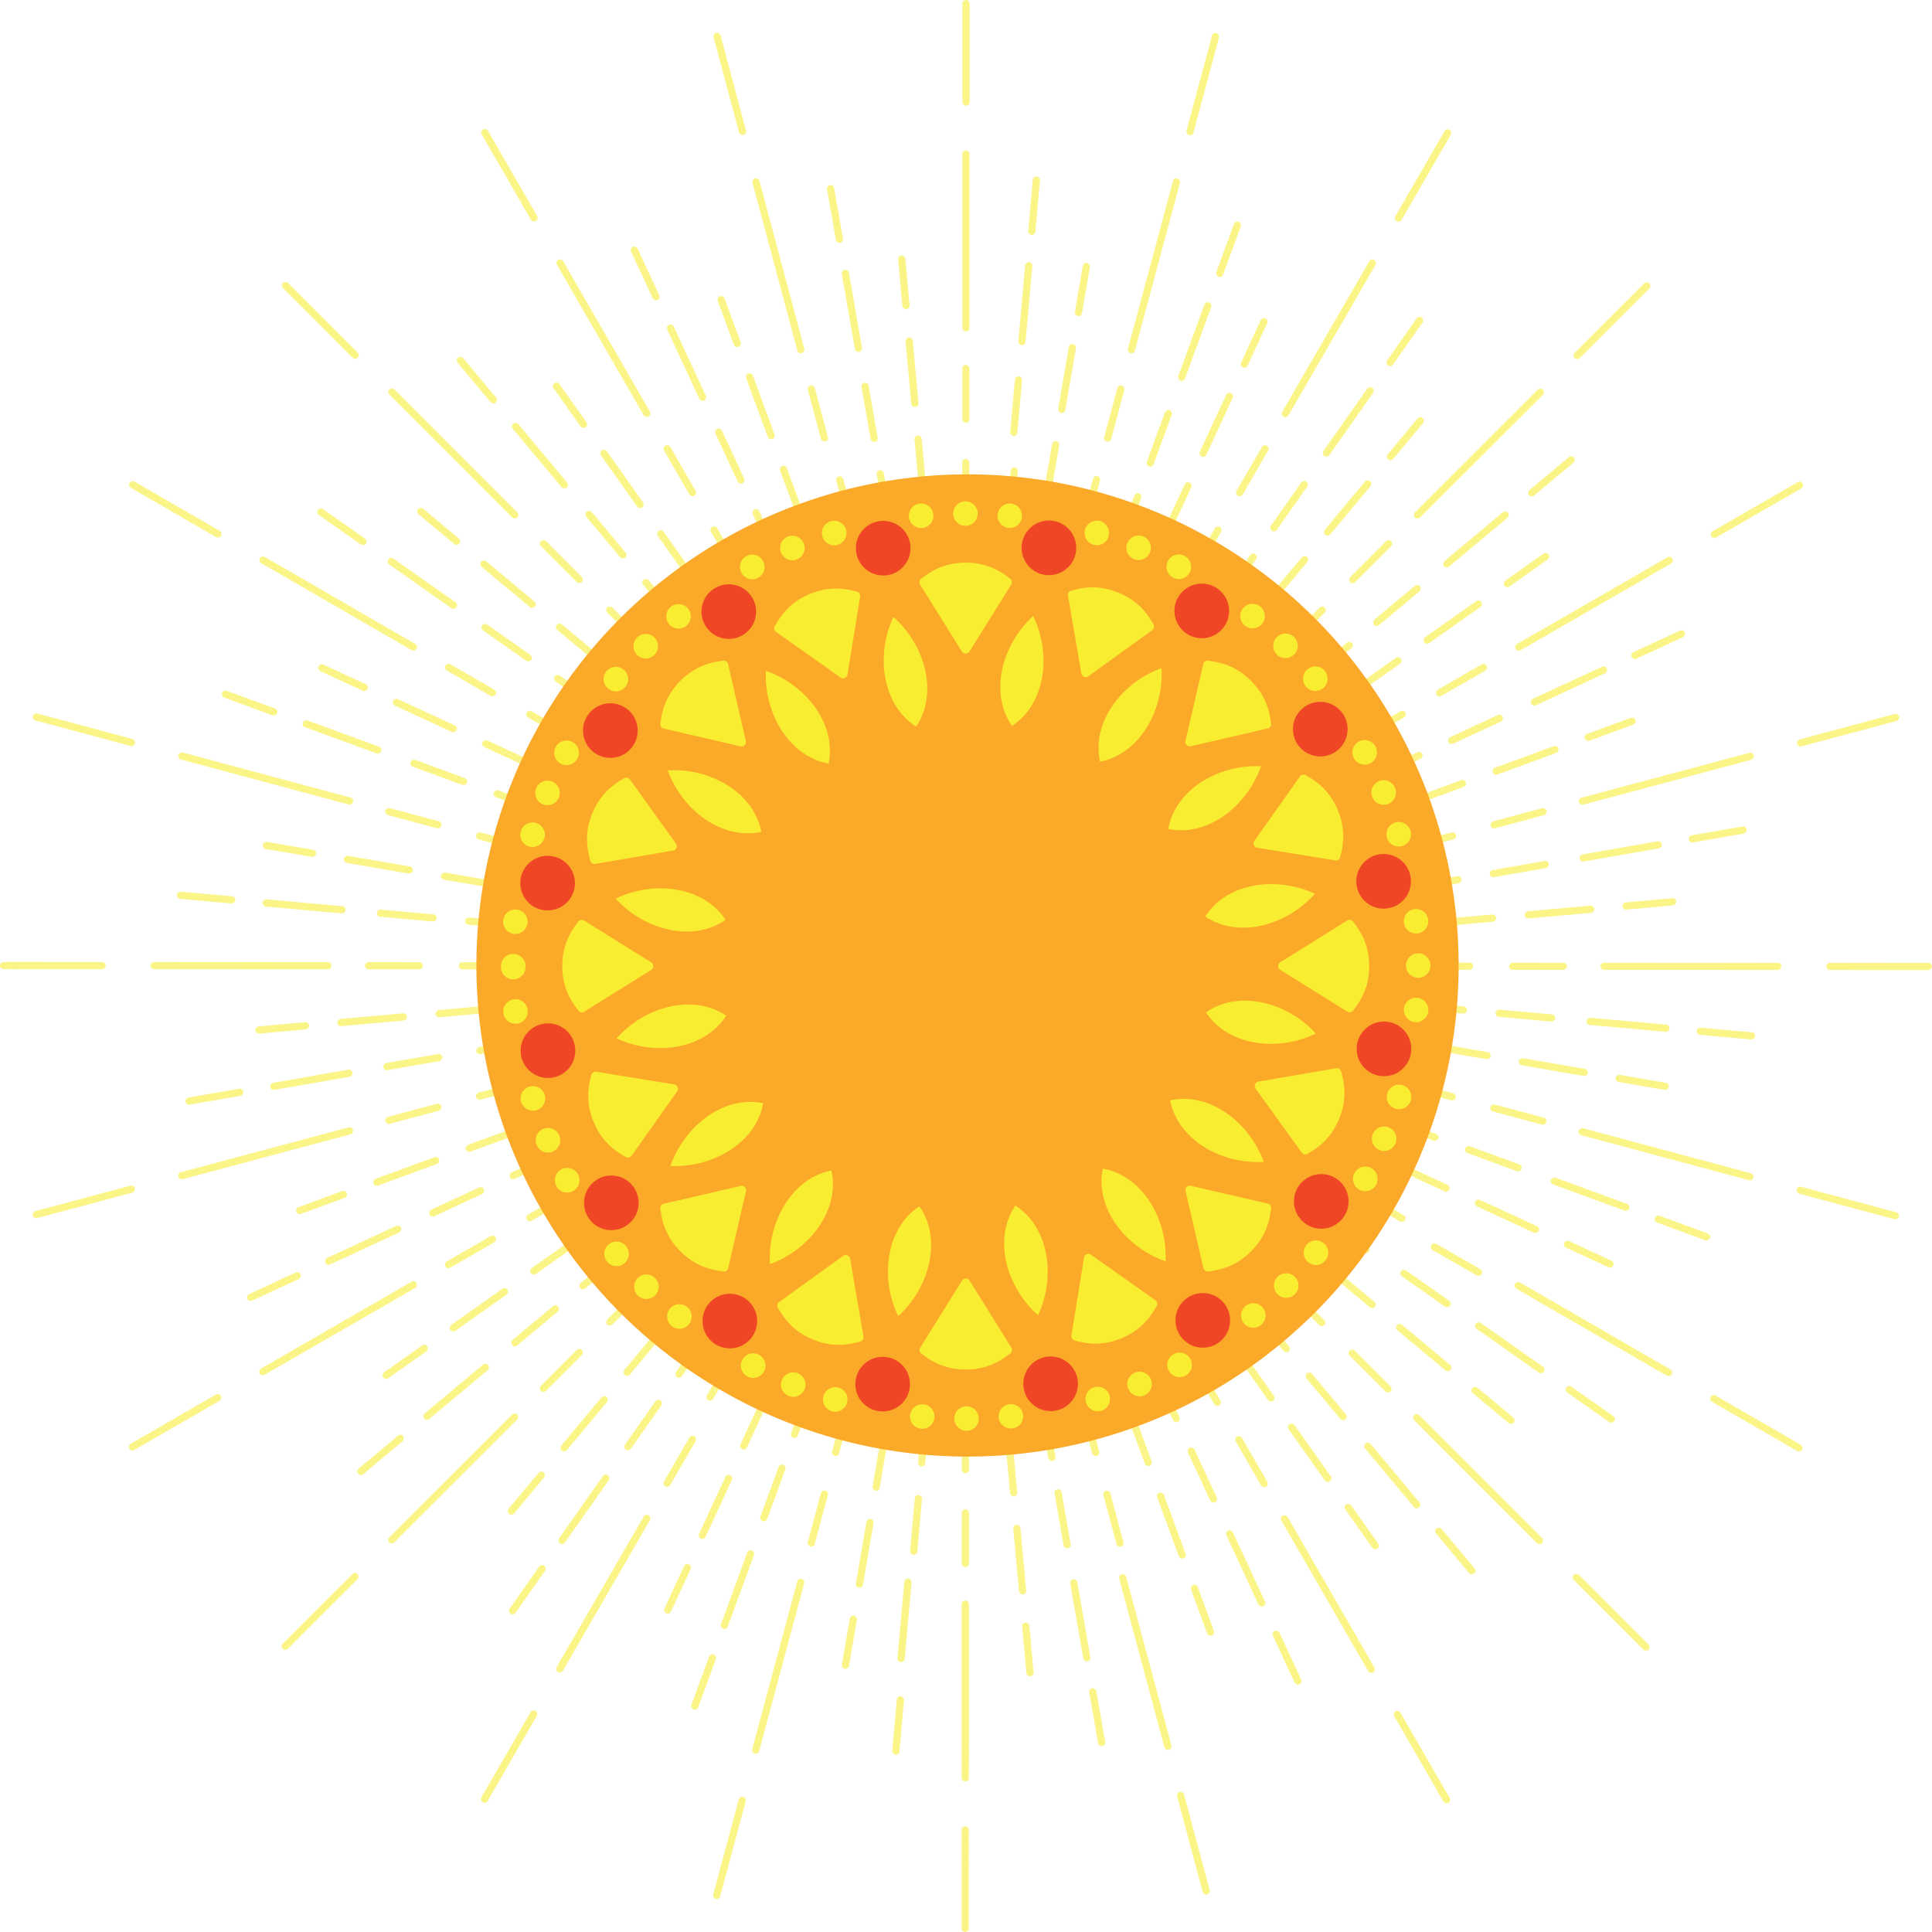 <svg xmlns="http://www.w3.org/2000/svg" viewBox="0 0 1159.9 1159.9"><defs><style>.cls-1{opacity:0.59;}.cls-2{fill:#f9ed32;}.cls-3{fill:#fba928;}.cls-4{fill:#ef4725;}</style></defs><g id="Layer_2" data-name="Layer 2"><g id="Art"><g class="cls-1"><rect class="cls-2" x="643.19" y="284.05" width="4.31" height="104.68" rx="2.16" transform="translate(109.27 -155.8) rotate(15.03)"/><rect class="cls-2" x="690.65" y="105.25" width="4.31" height="108.63" rx="2.16" transform="translate(65.05 -174.15) rotate(15.03)"/><rect class="cls-2" x="666.85" y="230.84" width="4.31" height="34.76" rx="2.16" transform="translate(87.22 -164.95) rotate(15.03)"/><rect class="cls-2" x="719.94" y="18.74" width="4.31" height="63.44" rx="2.16" transform="translate(37.77 -185.48) rotate(15.03)"/><rect class="cls-2" x="512.43" y="771.17" width="4.31" height="104.68" rx="2.16" transform="translate(798.1 1752.26) rotate(-164.97)"/><rect class="cls-2" x="464.97" y="946.01" width="4.31" height="108.63" rx="2.16" transform="translate(658.95 2087.56) rotate(-164.97)"/><rect class="cls-2" x="488.77" y="894.3" width="4.31" height="34.76" rx="2.16" transform="translate(728.71 1919.45) rotate(-164.97)"/><rect class="cls-2" x="435.68" y="1077.71" width="4.31" height="63.44" rx="2.16" transform="translate(573.1 2294.44) rotate(-164.97)"/><rect class="cls-2" x="821.3" y="593.23" width="4.31" height="104.68" rx="2.16" transform="translate(1660.44 17.63) rotate(105.03)"/><rect class="cls-2" x="998.13" y="638.72" width="4.31" height="108.63" rx="2.16" transform="translate(1928.95 -93.38) rotate(105.03)"/><rect class="cls-2" x="909.47" y="651.86" width="4.31" height="34.76" rx="2.16" transform="translate(1794.32 -37.73) rotate(105.03)"/><rect class="cls-2" x="1107.23" y="690.6" width="4.31" height="63.44" rx="2.16" transform="translate(2094.62 -161.88) rotate(105.03)"/><rect class="cls-2" x="334.18" y="462.48" width="4.31" height="104.68" rx="2.16" transform="translate(-248.07 706.2) rotate(-74.97)"/><rect class="cls-2" x="157.36" y="413.04" width="4.31" height="108.63" rx="2.16" transform="translate(-333.21 500.26) rotate(-74.97)"/><rect class="cls-2" x="246.01" y="473.77" width="4.31" height="34.76" rx="2.16" transform="translate(-290.53 603.51) rotate(-74.97)"/><rect class="cls-2" x="48.26" y="406.35" width="4.31" height="63.44" rx="2.16" transform="translate(-385.75 373.19) rotate(-74.97)"/><rect class="cls-2" x="704.03" y="309.29" width="4.31" height="104.68" rx="2.16" transform="translate(275.84 -304.91) rotate(30.04)"/><rect class="cls-2" x="795.67" y="148.81" width="4.31" height="108.63" rx="2.16" transform="translate(208.81 -372.06) rotate(30.04)"/><rect class="cls-2" x="749.73" y="265.22" width="4.31" height="34.76" rx="2.16" transform="translate(242.41 -338.4) rotate(30.04)"/><rect class="cls-2" x="852.22" y="73.61" width="4.31" height="63.44" rx="2.16" transform="translate(167.45 -413.5) rotate(30.04)"/><rect class="cls-2" x="451.59" y="745.92" width="4.31" height="104.68" rx="2.16" transform="matrix(-0.87, -0.5, 0.5, -0.87, 447, 1716.45)"/><rect class="cls-2" x="359.95" y="902.44" width="4.31" height="108.63" rx="2.16" transform="translate(196.69 1966.29) rotate(-149.96)"/><rect class="cls-2" x="405.89" y="859.92" width="4.31" height="34.76" rx="2.16" transform="translate(322.19 1841.03) rotate(-149.96)"/><rect class="cls-2" x="303.4" y="1022.83" width="4.31" height="63.44" rx="2.16" transform="translate(42.25 2120.45) rotate(-149.96)"/><rect class="cls-2" x="796" y="654.06" width="4.31" height="104.68" rx="2.16" transform="translate(1809.2 368.99) rotate(120.04)"/><rect class="cls-2" x="954.5" y="743.72" width="4.31" height="108.63" rx="2.16" transform="translate(2126.36 369.28) rotate(120.04)"/><rect class="cls-2" x="875.03" y="734.71" width="4.31" height="34.76" rx="2.16" transform="matrix(-0.5, 0.87, -0.87, -0.5, 1967.35, 369.14)"/><rect class="cls-2" x="1052.29" y="822.85" width="4.31" height="63.44" rx="2.16" transform="translate(2322.06 369.46) rotate(120.04)"/><rect class="cls-2" x="359.36" y="401.61" width="4.31" height="104.68" rx="2.16" transform="translate(-212.42 539.71) rotate(-59.96)"/><rect class="cls-2" x="200.87" y="307.99" width="4.31" height="108.63" rx="2.16" transform="translate(-212.25 356.72) rotate(-59.96)"/><rect class="cls-2" x="280.33" y="390.87" width="4.31" height="34.76" rx="2.16" transform="translate(-212.34 448.46) rotate(-59.96)"/><rect class="cls-2" x="103.07" y="274.04" width="4.31" height="63.44" rx="2.16" transform="translate(-212.15 243.81) rotate(-59.96)"/><rect class="cls-2" x="756.21" y="349.39" width="4.31" height="104.68" rx="2.16" transform="translate(506.58 -418.7) rotate(45.03)"/><rect class="cls-2" x="885.73" y="218.02" width="4.31" height="108.63" rx="2.16" transform="translate(453.02 -548.27) rotate(45.03)"/><rect class="cls-2" x="820.79" y="319.83" width="4.31" height="34.76" rx="2.16" transform="translate(479.87 -483.31) rotate(45.03)"/><rect class="cls-2" x="965.65" y="160.77" width="4.31" height="63.44" rx="2.16" transform="translate(419.97 -628.22) rotate(45.03)"/><rect class="cls-2" x="399.4" y="705.86" width="4.31" height="104.68" rx="2.16" transform="translate(148.98 1578.14) rotate(-134.97)"/><rect class="cls-2" x="269.88" y="833.28" width="4.31" height="108.63" rx="2.16" transform="translate(-163.62 1707.36) rotate(-134.97)"/><rect class="cls-2" x="334.82" y="805.34" width="4.31" height="34.76" rx="2.16" transform="translate(-6.89 1642.58) rotate(-134.97)"/><rect class="cls-2" x="189.96" y="935.71" width="4.31" height="63.44" rx="2.16" transform="translate(-356.5 1787.1) rotate(-134.97)"/><rect class="cls-2" x="755.85" y="706.21" width="4.31" height="104.68" rx="2.16" transform="translate(1830.38 759.44) rotate(135.03)"/><rect class="cls-2" x="885.25" y="833.75" width="4.31" height="108.63" rx="2.16" transform="translate(2142.86 889.14) rotate(135.03)"/><rect class="cls-2" x="820.38" y="805.75" width="4.31" height="34.76" rx="2.16" transform="translate(1986.19 824.11) rotate(135.03)"/><rect class="cls-2" x="965.09" y="936.26" width="4.31" height="63.44" rx="2.16" transform="translate(2335.67 969.16) rotate(135.03)"/><rect class="cls-2" x="399.39" y="349.4" width="4.31" height="104.68" rx="2.16" transform="translate(-166.46 401.33) rotate(-44.97)"/><rect class="cls-2" x="269.99" y="217.9" width="4.31" height="108.63" rx="2.16" transform="translate(-112.78 271.98) rotate(-44.97)"/><rect class="cls-2" x="334.86" y="319.78" width="4.31" height="34.76" rx="2.16" transform="translate(-139.69 336.83) rotate(-44.97)"/><rect class="cls-2" x="190.15" y="160.58" width="4.31" height="63.44" rx="2.16" transform="translate(-79.65 192.18) rotate(-44.97)"/><rect class="cls-2" x="796.26" y="401.62" width="4.31" height="104.68" rx="2.16" transform="translate(792.77 -464.48) rotate(60.03)"/><rect class="cls-2" x="954.86" y="308.17" width="4.31" height="108.63" rx="2.16" transform="translate(792.9 -647.63) rotate(60.03)"/><rect class="cls-2" x="875.34" y="390.97" width="4.31" height="34.76" rx="2.16" transform="translate(792.83 -555.81) rotate(60.03)"/><rect class="cls-2" x="1052.72" y="274.33" width="4.31" height="63.44" rx="2.16" transform="translate(792.97 -760.64) rotate(60.03)"/><rect class="cls-2" x="359.36" y="653.6" width="4.31" height="104.68" rx="2.16" transform="translate(-69.39 1371.79) rotate(-119.97)"/><rect class="cls-2" x="200.76" y="743.09" width="4.31" height="108.63" rx="2.16" transform="translate(-386.46 1371.57) rotate(-119.97)"/><rect class="cls-2" x="280.28" y="734.16" width="4.31" height="34.76" rx="2.16" transform="translate(-227.49 1371.68) rotate(-119.97)"/><rect class="cls-2" x="102.9" y="822.12" width="4.31" height="63.44" rx="2.16" transform="translate(-582.09 1371.43) rotate(-119.97)"/><rect class="cls-2" x="703.58" y="746.19" width="4.31" height="104.68" rx="2.16" transform="translate(1716.02 1137.67) rotate(150.03)"/><rect class="cls-2" x="795.04" y="902.81" width="4.31" height="108.63" rx="2.16" transform="translate(1965.96 1387.95) rotate(150.03)"/><rect class="cls-2" x="749.18" y="860.23" width="4.31" height="34.76" rx="2.16" transform="translate(1840.65 1262.47) rotate(150.03)"/><rect class="cls-2" x="851.48" y="1023.26" width="4.31" height="63.44" rx="2.16" transform="translate(2120.18 1542.38) rotate(150.03)"/><rect class="cls-2" x="451.6" y="309.28" width="4.31" height="104.68" rx="2.16" transform="translate(-119.98 275.06) rotate(-29.97)"/><rect class="cls-2" x="360.13" y="148.71" width="4.31" height="108.63" rx="2.16" transform="translate(-52.98 208.15) rotate(-29.97)"/><rect class="cls-2" x="405.99" y="265.16" width="4.31" height="34.76" rx="2.16" transform="translate(-86.57 241.7) rotate(-29.97)"/><rect class="cls-2" x="303.69" y="73.45" width="4.31" height="63.44" rx="2.16" transform="translate(-11.64 166.87) rotate(-29.97)"/><rect class="cls-2" x="821.44" y="462.49" width="4.31" height="104.68" rx="2.16" transform="translate(1108.31 -413.77) rotate(75.04)"/><rect class="cls-2" x="998.31" y="413.24" width="4.31" height="108.63" rx="2.16" transform="translate(1193.84 -619.72) rotate(75.04)"/><rect class="cls-2" x="909.64" y="473.88" width="4.31" height="34.76" rx="2.16" transform="translate(1150.96 -516.46) rotate(75.04)"/><rect class="cls-2" x="1107.45" y="406.66" width="4.31" height="63.44" rx="2.16" transform="translate(1246.62 -746.79) rotate(75.04)"/><rect class="cls-2" x="334.18" y="592.72" width="4.31" height="104.68" rx="2.16" transform="translate(-200 1136.55) rotate(-104.96)"/><rect class="cls-2" x="157.31" y="638.02" width="4.31" height="108.63" rx="2.16" transform="translate(-468.22 1025.16) rotate(-104.96)"/><rect class="cls-2" x="245.99" y="651.25" width="4.31" height="34.76" rx="2.16" transform="translate(-333.74 1081.01) rotate(-104.96)"/><rect class="cls-2" x="48.17" y="689.78" width="4.31" height="63.44" rx="2.16" transform="translate(-633.71 956.42) rotate(-104.96)"/><rect class="cls-2" x="642.67" y="771.3" width="4.31" height="104.68" rx="2.16" transform="translate(1480.47 1452.85) rotate(165.04)"/><rect class="cls-2" x="689.95" y="946.2" width="4.31" height="108.63" rx="2.16" transform="matrix(-0.97, 0.26, -0.26, -0.97, 1619.08, 1788.39)"/><rect class="cls-2" x="666.25" y="894.46" width="4.31" height="34.76" rx="2.16" transform="translate(1549.59 1620.16) rotate(165.04)"/><rect class="cls-2" x="719.12" y="1077.93" width="4.31" height="63.44" rx="2.16" transform="matrix(-0.97, 0.26, -0.26, -0.97, 1704.61, 1995.43)"/><rect class="cls-2" x="512.44" y="284.05" width="4.31" height="104.68" rx="2.16" transform="matrix(0.97, -0.26, 0.26, 0.97, -69.41, 144.28)"/><rect class="cls-2" x="465.17" y="105.19" width="4.31" height="108.63" rx="2.16" transform="translate(-25.34 126.08) rotate(-14.96)"/><rect class="cls-2" x="488.87" y="230.81" width="4.31" height="34.76" rx="2.16" transform="translate(-47.43 135.2) rotate(-14.96)"/><rect class="cls-2" x="436" y="18.65" width="4.31" height="63.44" rx="2.16" transform="translate(1.85 114.85) rotate(-14.96)"/><rect class="cls-2" x="829.97" y="527.74" width="4.31" height="104.68" rx="2.16" transform="translate(1412.62 -251.77) rotate(90.03)"/><rect class="cls-2" x="1013.06" y="525.85" width="4.31" height="108.63" rx="2.16" transform="translate(1595.88 -434.76) rotate(90.03)"/><rect class="cls-2" x="921.27" y="562.74" width="4.31" height="34.76" rx="2.16" transform="translate(1504 -343.01) rotate(90.03)"/><rect class="cls-2" x="1126.02" y="548.5" width="4.31" height="63.44" rx="2.16" transform="translate(1708.96 -547.67) rotate(90.03)"/><rect class="cls-2" x="325.61" y="527.49" width="4.31" height="104.68" rx="2.16" transform="translate(-252.22 907.31) rotate(-89.97)"/><rect class="cls-2" x="142.53" y="525.42" width="4.31" height="108.63" rx="2.16" transform="translate(-435.12 724.14) rotate(-89.97)"/><rect class="cls-2" x="234.32" y="562.4" width="4.31" height="34.76" rx="2.16" transform="translate(-343.42 815.97) rotate(-89.97)"/><rect class="cls-2" x="29.56" y="547.96" width="4.31" height="63.44" rx="2.16" transform="translate(-547.97 611.12) rotate(-89.97)"/><rect class="cls-2" x="577.41" y="779.79" width="4.31" height="104.68" rx="2.16" transform="translate(1158.72 1664.55) rotate(-179.97)"/><rect class="cls-2" x="577.32" y="960.9" width="4.31" height="108.63" rx="2.16" transform="translate(1158.45 2030.72) rotate(-179.97)"/><rect class="cls-2" x="577.36" y="906.04" width="4.31" height="34.76" rx="2.16" transform="translate(1158.59 1847.13) rotate(-179.97)"/><rect class="cls-2" x="577.26" y="1096.46" width="4.31" height="63.44" rx="2.16" transform="translate(1158.28 2256.65) rotate(-179.97)"/><rect class="cls-2" x="577.66" y="275.43" width="4.31" height="104.68" rx="2.16"/><rect class="cls-2" x="577.75" y="90.37" width="4.31" height="108.63" rx="2.16"/><rect class="cls-2" x="577.7" y="219.1" width="4.31" height="34.76" rx="2.16"/><rect class="cls-2" x="577.81" width="4.31" height="63.44" rx="2.16"/><rect class="cls-2" x="595.64" y="373.79" width="4.31" height="14.25" rx="2.16" transform="translate(36.36 -51.8) rotate(5.12)"/><rect class="cls-2" x="601.24" y="278.79" width="4.31" height="79.13" rx="2.16" transform="matrix(1, 0.09, -0.09, 1, 30.8, -52.55)"/><rect class="cls-2" x="607.91" y="225.87" width="4.31" height="35.99" rx="2.16" transform="translate(24.18 -53.44) rotate(5.12)"/><rect class="cls-2" x="613.43" y="157.24" width="4.31" height="50.05" rx="2.16" transform="translate(18.71 -54.18) rotate(5.12)"/><rect class="cls-2" x="618.69" y="105.86" width="4.31" height="35.19" rx="2.16" transform="translate(13.48 -54.88) rotate(5.12)"/><rect class="cls-2" x="560.04" y="771.36" width="4.31" height="14.25" rx="2.16" transform="matrix(-1, -0.09, 0.09, -1, 1052.72, 1604)"/><rect class="cls-2" x="554.44" y="801.47" width="4.31" height="79.13" rx="2.16" transform="translate(1035.96 1728.36) rotate(-174.88)"/><rect class="cls-2" x="547.77" y="897.54" width="4.31" height="35.99" rx="2.16" transform="translate(1016 1876.46) rotate(-174.88)"/><rect class="cls-2" x="542.25" y="952.11" width="4.31" height="50.05" rx="2.16" transform="matrix(-1, -0.09, 0.09, -1, 999.5, 1998.92)"/><rect class="cls-2" x="536.98" y="1018.35" width="4.31" height="35.19" rx="2.16" transform="translate(983.74 2115.85) rotate(-174.88)"/><rect class="cls-2" x="776.62" y="590.37" width="4.31" height="14.25" rx="2.16" transform="translate(1443.36 -124.89) rotate(95.12)"/><rect class="cls-2" x="839.18" y="563.53" width="4.31" height="79.13" rx="2.16" transform="translate(1517.07 -181.09) rotate(95.12)"/><rect class="cls-2" x="913.67" y="591.78" width="4.31" height="35.99" rx="2.16" transform="translate(1604.85 -248.02) rotate(95.12)"/><rect class="cls-2" x="975.27" y="590.26" width="4.31" height="50.05" rx="2.16" transform="translate(1677.44 -303.37) rotate(95.12)"/><rect class="cls-2" x="1034.09" y="602.96" width="4.31" height="35.19" rx="2.16" transform="translate(1746.74 -356.21) rotate(95.12)"/><rect class="cls-2" x="379.06" y="554.77" width="4.31" height="14.25" rx="2.16" transform="translate(-212.44 891.48) rotate(-84.88)"/><rect class="cls-2" x="316.5" y="516.73" width="4.31" height="79.13" rx="2.16" transform="translate(-263.84 824.07) rotate(-84.88)"/><rect class="cls-2" x="242.01" y="531.63" width="4.31" height="35.99" rx="2.16" transform="translate(-325.05 743.8) rotate(-84.88)"/><rect class="cls-2" x="180.41" y="519.09" width="4.31" height="50.05" rx="2.16" transform="translate(-375.66 677.42) rotate(-84.88)"/><rect class="cls-2" x="121.59" y="521.25" width="4.31" height="35.19" rx="2.16" transform="translate(-423.98 614.04) rotate(-84.88)"/><rect class="cls-2" x="730.99" y="444.6" width="4.31" height="14.25" rx="2.16" transform="translate(609.67 -400.51) rotate(50.12)"/><rect class="cls-2" x="779.18" y="371.88" width="4.31" height="79.13" rx="2.16" transform="translate(596.06 -451.94) rotate(50.12)"/><rect class="cls-2" x="836.57" y="345.5" width="4.31" height="35.99" rx="2.16" transform="translate(579.85 -513.19) rotate(50.12)"/><rect class="cls-2" x="884.03" y="298.81" width="4.31" height="50.05" rx="2.16" transform="translate(566.44 -563.84) rotate(50.12)"/><rect class="cls-2" x="929.34" y="268.38" width="4.31" height="35.19" rx="2.16" transform="translate(553.64 -612.19) rotate(50.12)"/><rect class="cls-2" x="424.69" y="700.55" width="4.31" height="14.25" rx="2.16" transform="translate(157.52 1488.99) rotate(-129.88)"/><rect class="cls-2" x="376.5" y="708.38" width="4.31" height="79.13" rx="2.16" transform="translate(47.52 1518.11) rotate(-129.88)"/><rect class="cls-2" x="319.11" y="777.91" width="4.31" height="35.99" rx="2.16" transform="translate(-83.47 1552.78) rotate(-129.88)"/><rect class="cls-2" x="271.65" y="810.54" width="4.31" height="50.05" rx="2.16" transform="translate(-191.8 1581.45) rotate(-129.88)"/><rect class="cls-2" x="226.34" y="855.83" width="4.31" height="35.19" rx="2.16" transform="translate(-295.22 1608.82) rotate(-129.88)"/><rect class="cls-2" x="705.81" y="725.72" width="4.31" height="14.25" rx="2.16" transform="translate(1721.15 841.23) rotate(140.12)"/><rect class="cls-2" x="746.09" y="741.47" width="4.31" height="79.13" rx="2.16" transform="translate(1823.23 900.58) rotate(140.12)"/><rect class="cls-2" x="794.04" y="820.44" width="4.31" height="35.99" rx="2.16" transform="translate(1944.79 971.26) rotate(140.12)"/><rect class="cls-2" x="833.7" y="860.86" width="4.31" height="50.05" rx="2.16" transform="translate(2045.31 1029.71) rotate(140.12)"/><rect class="cls-2" x="871.57" y="913.61" width="4.31" height="35.19" rx="2.16" transform="translate(2141.29 1085.51) rotate(140.12)"/><rect class="cls-2" x="449.87" y="419.42" width="4.31" height="14.25" rx="2.16" transform="translate(-168.35 389.08) rotate(-39.88)"/><rect class="cls-2" x="409.59" y="338.79" width="4.31" height="79.13" rx="2.16" transform="translate(-146.82 352.05) rotate(-39.88)"/><rect class="cls-2" x="361.64" y="302.97" width="4.31" height="35.99" rx="2.16" transform="translate(-121.18 307.94) rotate(-39.88)"/><rect class="cls-2" x="321.98" y="248.48" width="4.31" height="50.05" rx="2.16" transform="translate(-99.97 271.47) rotate(-39.88)"/><rect class="cls-2" x="284.11" y="210.6" width="4.31" height="35.19" rx="2.16" transform="translate(-79.72 236.65) rotate(-39.88)"/><rect class="cls-2" x="646.51" y="385.18" width="4.31" height="14.25" rx="2.16" transform="translate(174.6 -199.25) rotate(20.13)"/><rect class="cls-2" x="668.12" y="293.77" width="4.31" height="79.13" rx="2.16" transform="translate(155.63 -210.29) rotate(20.13)"/><rect class="cls-2" x="693.86" y="245.12" width="4.31" height="35.99" rx="2.16" transform="translate(133.04 -223.43) rotate(20.13)"/><rect class="cls-2" x="715.14" y="180.02" width="4.31" height="50.05" rx="2.16" transform="translate(114.36 -234.3) rotate(20.13)"/><rect class="cls-2" x="735.46" y="132.01" width="4.31" height="35.19" rx="2.16" transform="translate(96.52 -244.67) rotate(20.13)"/><rect class="cls-2" x="509.17" y="759.96" width="4.31" height="14.25" rx="2.16" transform="translate(727.47 1663.28) rotate(-159.87)"/><rect class="cls-2" x="487.55" y="786.49" width="4.31" height="79.13" rx="2.16" transform="translate(665.28 1770.18) rotate(-159.87)"/><rect class="cls-2" x="461.82" y="878.29" width="4.31" height="35.99" rx="2.16" transform="translate(591.21 1897.49) rotate(-159.87)"/><rect class="cls-2" x="440.54" y="929.33" width="4.31" height="50.05" rx="2.16" transform="translate(529.97 2002.76) rotate(-159.87)"/><rect class="cls-2" x="420.22" y="992.2" width="4.31" height="35.19" rx="2.16" transform="translate(471.49 2103.27) rotate(-159.87)"/><rect class="cls-2" x="765.23" y="641.25" width="4.31" height="14.25" rx="2.16" transform="translate(1640.22 150.95) rotate(110.13)"/><rect class="cls-2" x="824.2" y="630.42" width="4.31" height="79.13" rx="2.16" transform="translate(1739.77 124.63) rotate(110.13)"/><rect class="cls-2" x="894.42" y="677.73" width="4.31" height="35.99" rx="2.16" transform="translate(1858.32 93.28) rotate(110.13)"/><rect class="cls-2" x="952.49" y="691.98" width="4.31" height="50.05" rx="2.16" transform="translate(1956.36 67.36) rotate(110.13)"/><rect class="cls-2" x="1007.94" y="719.73" width="4.31" height="35.19" rx="2.16" transform="translate(2049.96 42.61) rotate(110.13)"/><rect class="cls-2" x="390.45" y="503.9" width="4.31" height="14.25" rx="2.16" transform="translate(-222.31 703.81) rotate(-69.87)"/><rect class="cls-2" x="331.48" y="449.85" width="4.31" height="79.13" rx="2.16" transform="translate(-240.69 634.27) rotate(-69.87)"/><rect class="cls-2" x="261.25" y="445.68" width="4.31" height="35.99" rx="2.16" transform="translate(-262.59 551.45) rotate(-69.87)"/><rect class="cls-2" x="203.18" y="417.37" width="4.31" height="50.05" rx="2.16" transform="translate(-280.7 482.97) rotate(-69.87)"/><rect class="cls-2" x="147.74" y="404.48" width="4.31" height="35.19" rx="2.16" transform="translate(-297.98 417.59) rotate(-69.87)"/><rect class="cls-2" x="758.9" y="488.63" width="4.31" height="14.25" rx="2.16" transform="translate(890.71 -403.23) rotate(65.13)"/><rect class="cls-2" x="815.88" y="429.77" width="4.31" height="79.13" rx="2.16" transform="translate(899.76 -470.23) rotate(65.13)"/><rect class="cls-2" x="883.74" y="419.88" width="4.31" height="35.99" rx="2.16" transform="translate(910.53 -550.02) rotate(65.13)"/><rect class="cls-2" x="939.85" y="386.84" width="4.31" height="50.05" rx="2.16" transform="translate(919.44 -616) rotate(65.13)"/><rect class="cls-2" x="993.42" y="369.43" width="4.31" height="35.19" rx="2.16" transform="translate(927.95 -678.99) rotate(65.13)"/><rect class="cls-2" x="396.77" y="656.52" width="4.31" height="14.25" rx="2.16" transform="translate(-35.36 1304.71) rotate(-114.87)"/><rect class="cls-2" x="339.79" y="650.49" width="4.31" height="79.13" rx="2.16" transform="translate(-140.27 1290.54) rotate(-114.87)"/><rect class="cls-2" x="271.94" y="703.53" width="4.31" height="35.99" rx="2.16" transform="translate(-265.2 1273.67) rotate(-114.87)"/><rect class="cls-2" x="215.83" y="722.51" width="4.31" height="50.05" rx="2.16" transform="translate(-368.51 1259.72) rotate(-114.87)"/><rect class="cls-2" x="162.26" y="754.78" width="4.31" height="35.19" rx="2.16" transform="translate(-467.15 1246.41) rotate(-114.87)"/><rect class="cls-2" x="661.78" y="753.64" width="4.31" height="14.25" rx="2.16" transform="translate(1586.29 1171.69) rotate(155.13)"/><rect class="cls-2" x="688.2" y="778.18" width="4.31" height="79.13" rx="2.16" transform="translate(1660.63 1269.26) rotate(155.13)"/><rect class="cls-2" x="719.66" y="867.6" width="4.31" height="35.99" rx="2.16" transform="translate(1749.17 1385.44) rotate(155.13)"/><rect class="cls-2" x="745.67" y="916.68" width="4.31" height="50.05" rx="2.16" transform="translate(1822.39 1481.51) rotate(155.13)"/><rect class="cls-2" x="770.51" y="977.69" width="4.31" height="35.19" rx="2.16" transform="translate(1892.29 1573.24) rotate(155.13)"/><rect class="cls-2" x="493.89" y="391.51" width="4.31" height="14.25" rx="2.16" transform="translate(-121.66 245.62) rotate(-24.87)"/><rect class="cls-2" x="467.48" y="302.09" width="4.31" height="79.13" rx="2.16" transform="translate(-100.14 229.23) rotate(-24.87)"/><rect class="cls-2" x="436.02" y="255.81" width="4.31" height="35.99" rx="2.16" transform="translate(-74.52 209.7) rotate(-24.87)"/><rect class="cls-2" x="410" y="192.67" width="4.31" height="50.05" rx="2.16" transform="translate(-53.33 193.55) rotate(-24.87)"/><rect class="cls-2" x="385.17" y="146.52" width="4.31" height="35.19" rx="2.16" transform="translate(-33.1 178.14) rotate(-24.87)"/><rect class="cls-2" x="692.62" y="409.3" width="4.31" height="14.25" rx="2.16" transform="translate(365.9 -323.82) rotate(35.11)"/><rect class="cls-2" x="728.74" y="325.48" width="4.31" height="79.13" rx="2.16" transform="translate(342.92 -353.94) rotate(35.11)"/><rect class="cls-2" x="771.76" y="285.87" width="4.31" height="35.99" rx="2.16" transform="translate(315.56 -389.81) rotate(35.11)"/><rect class="cls-2" x="807.33" y="228.25" width="4.31" height="50.05" rx="2.16" transform="translate(292.93 -419.47) rotate(35.11)"/><rect class="cls-2" x="841.29" y="187.37" width="4.31" height="35.19" rx="2.16" transform="translate(271.33 -447.79) rotate(35.11)"/><rect class="cls-2" x="463.06" y="735.84" width="4.31" height="14.25" rx="2.16" transform="translate(418.5 1618.32) rotate(-144.89)"/><rect class="cls-2" x="426.94" y="754.78" width="4.31" height="79.13" rx="2.16" transform="translate(323.27 1690.96) rotate(-144.89)"/><rect class="cls-2" x="383.92" y="837.54" width="4.31" height="35.99" rx="2.16" transform="translate(209.88 1777.45) rotate(-144.89)"/><rect class="cls-2" x="348.35" y="881.1" width="4.31" height="50.05" rx="2.16" transform="translate(116.12 1848.98) rotate(-144.89)"/><rect class="cls-2" x="314.39" y="936.84" width="4.31" height="35.19" rx="2.16" transform="translate(26.59 1917.28) rotate(-144.89)"/><rect class="cls-2" x="741.11" y="687.35" width="4.31" height="14.25" rx="2.16" transform="translate(1738.87 485.85) rotate(125.11)"/><rect class="cls-2" x="792.49" y="691.03" width="4.31" height="79.13" rx="2.16" transform="matrix(-0.58, 0.82, -0.82, -0.58, 1849.34, 500.71)"/><rect class="cls-2" x="853.67" y="755.62" width="4.31" height="35.99" rx="2.16" transform="translate(1980.9 518.41) rotate(125.11)"/><rect class="cls-2" x="904.27" y="784.16" width="4.31" height="50.05" rx="2.16" transform="translate(2089.69 533.05) rotate(125.11)"/><rect class="cls-2" x="952.57" y="825.55" width="4.31" height="35.19" rx="2.16" transform="translate(2193.57 547.03) rotate(125.11)"/><rect class="cls-2" x="414.57" y="457.79" width="4.31" height="14.25" rx="2.16" transform="translate(-203.27 538.45) rotate(-54.89)"/><rect class="cls-2" x="363.19" y="389.23" width="4.31" height="79.13" rx="2.16" transform="translate(-195.55 481.06) rotate(-54.89)"/><rect class="cls-2" x="302.01" y="367.79" width="4.31" height="35.99" rx="2.16" transform="translate(-186.36 412.74) rotate(-54.89)"/><rect class="cls-2" x="251.41" y="325.19" width="4.31" height="50.05" rx="2.16" transform="translate(-178.76 356.24) rotate(-54.89)"/><rect class="cls-2" x="203.11" y="298.66" width="4.31" height="35.19" rx="2.16" transform="translate(-171.5 302.29) rotate(-54.89)"/><rect class="cls-2" x="774.45" y="538.29" width="4.31" height="14.25" rx="2.16" transform="translate(1180.5 -313.35) rotate(80.11)"/><rect class="cls-2" x="836.32" y="495.06" width="4.31" height="79.13" rx="2.16" transform="translate(1221.12 -383.23) rotate(80.11)"/><rect class="cls-2" x="910" y="503.78" width="4.31" height="35.99" rx="2.16" transform="translate(1269.48 -466.46) rotate(80.11)"/><rect class="cls-2" x="970.93" y="486.13" width="4.31" height="50.05" rx="2.16" transform="translate(1309.47 -535.28) rotate(80.11)"/><rect class="cls-2" x="1029.1" y="483.41" width="4.31" height="35.19" rx="2.16" transform="translate(1347.66 -600.99) rotate(80.11)"/><rect class="cls-2" x="381.23" y="606.86" width="4.31" height="14.25" rx="2.16" transform="translate(-155.61 1097.14) rotate(-99.89)"/><rect class="cls-2" x="319.36" y="585.21" width="4.31" height="79.13" rx="2.16" transform="matrix(-0.17, -0.99, 0.99, -0.17, -238.74, 1048.84)"/><rect class="cls-2" x="245.68" y="619.63" width="4.31" height="35.99" rx="2.16" transform="translate(-337.73 991.31) rotate(-99.89)"/><rect class="cls-2" x="184.75" y="623.22" width="4.31" height="50.05" rx="2.16" transform="translate(-419.59 943.73) rotate(-99.89)"/><rect class="cls-2" x="126.58" y="640.8" width="4.31" height="35.19" rx="2.16" transform="translate(-497.75 898.31) rotate(-99.89)"/><rect class="cls-2" x="612.12" y="769.18" width="4.31" height="14.25" rx="2.16" transform="translate(1352.79 1435.55) rotate(170.11)"/><rect class="cls-2" x="622.91" y="798.61" width="4.31" height="79.13" rx="2.16" transform="translate(1384.84 1556.52) rotate(170.11)"/><rect class="cls-2" x="635.76" y="893.87" width="4.31" height="35.99" rx="2.16" transform="translate(1423 1700.58) rotate(170.11)"/><rect class="cls-2" x="646.39" y="947.76" width="4.31" height="50.05" rx="2.16" transform="translate(1454.56 1819.7) rotate(170.11)"/><rect class="cls-2" x="656.53" y="1013.37" width="4.31" height="35.19" rx="2.16" transform="translate(1484.69 1933.44) rotate(170.11)"/><rect class="cls-2" x="543.55" y="375.96" width="4.31" height="14.25" rx="2.16" transform="translate(-57.7 99.44) rotate(-9.89)"/><rect class="cls-2" x="532.76" y="281.65" width="4.31" height="79.13" rx="2.16" transform="translate(-47.23 96.67) rotate(-9.89)"/><rect class="cls-2" x="519.92" y="229.54" width="4.31" height="35.99" rx="2.16" transform="translate(-34.76 93.37) rotate(-9.89)"/><rect class="cls-2" x="509.29" y="161.58" width="4.31" height="50.05" rx="2.16" transform="translate(-24.45 90.63) rotate(-9.89)"/><rect class="cls-2" x="499.15" y="110.84" width="4.31" height="35.19" rx="2.16" transform="translate(-14.61 88.03) rotate(-9.89)"/><rect class="cls-2" x="617.88" y="310.93" width="4.31" height="71.63" rx="2.16" transform="translate(67.89 -100.26) rotate(9.78)"/><rect class="cls-2" x="629.23" y="264.55" width="4.31" height="32.68" rx="2.16" transform="translate(56.87 -103.14) rotate(9.78)"/><rect class="cls-2" x="638.49" y="206.22" width="4.31" height="41.95" rx="2.16" transform="translate(47.89 -105.49) rotate(9.78)"/><rect class="cls-2" x="647.69" y="157.62" width="4.31" height="32.36" rx="2.16" transform="translate(38.95 -107.83) rotate(9.78)"/><rect class="cls-2" x="537.53" y="777.21" width="4.31" height="71.63" rx="2.16" transform="translate(933.47 1705.9) rotate(-170.22)"/><rect class="cls-2" x="526.19" y="862.54" width="4.31" height="32.68" rx="2.16" transform="translate(899.76 1834.72) rotate(-170.22)"/><rect class="cls-2" x="516.93" y="911.61" width="4.31" height="41.95" rx="2.16" transform="translate(872.27 1939.77) rotate(-170.22)"/><rect class="cls-2" x="507.73" y="969.79" width="4.31" height="32.36" rx="2.16" transform="translate(844.93 2044.21) rotate(-170.22)"/><rect class="cls-2" x="810.85" y="584.25" width="4.31" height="71.63" rx="2.16" transform="matrix(-0.17, 0.99, -0.99, -0.17, 1562.13, -75.84)"/><rect class="cls-2" x="876.7" y="615.07" width="4.31" height="32.68" rx="2.16" transform="translate(1650.35 -127.46) rotate(99.78)"/><rect class="cls-2" x="930.41" y="619.69" width="4.31" height="41.95" rx="2.16" transform="translate(1722.29 -169.56) rotate(99.78)"/><rect class="cls-2" x="983.79" y="633.68" width="4.31" height="32.36" rx="2.16" transform="translate(1793.81 -211.41) rotate(99.78)"/><rect class="cls-2" x="344.57" y="503.89" width="4.31" height="71.63" rx="2.16" transform="translate(-244.03 789.75) rotate(-80.22)"/><rect class="cls-2" x="278.72" y="512.02" width="4.31" height="32.68" rx="2.16" transform="translate(-287.52 715.43) rotate(-80.22)"/><rect class="cls-2" x="225.01" y="498.13" width="4.31" height="41.95" rx="2.16" transform="translate(-322.98 654.82) rotate(-80.22)"/><rect class="cls-2" x="171.62" y="493.73" width="4.31" height="32.36" rx="2.16" transform="translate(-358.23 594.57) rotate(-80.22)"/><rect class="cls-2" x="770.97" y="407.62" width="4.31" height="71.63" rx="2.16" transform="translate(689.47 -443.9) rotate(54.78)"/><rect class="cls-2" x="825.56" y="388.56" width="4.31" height="32.68" rx="2.16" transform="translate(681.1 -504.81) rotate(54.78)"/><rect class="cls-2" x="870.08" y="352.49" width="4.31" height="41.95" rx="2.16" transform="translate(674.26 -554.48) rotate(54.78)"/><rect class="cls-2" x="914.34" y="326.04" width="4.31" height="32.36" rx="2.16" transform="translate(667.47 -603.86) rotate(54.78)"/><rect class="cls-2" x="384.44" y="680.52" width="4.31" height="71.63" rx="2.16" transform="translate(24.39 1445.31) rotate(-125.22)"/><rect class="cls-2" x="329.86" y="738.53" width="4.31" height="32.68" rx="2.16" transform="translate(-93.17 1461.48) rotate(-125.22)"/><rect class="cls-2" x="285.34" y="765.33" width="4.31" height="41.95" rx="2.16" transform="translate(-189.04 1474.67) rotate(-125.22)"/><rect class="cls-2" x="241.08" y="801.37" width="4.31" height="32.36" rx="2.16" transform="translate(-284.34 1487.79) rotate(-125.22)"/><rect class="cls-2" x="714.16" y="737.34" width="4.31" height="71.63" rx="2.16" transform="translate(1747.4 991.62) rotate(144.78)"/><rect class="cls-2" x="752.7" y="811.4" width="4.31" height="32.68" rx="2.16" transform="translate(1848.91 1068.57) rotate(144.78)"/><rect class="cls-2" x="784.13" y="851.28" width="4.31" height="41.95" rx="2.16" transform="translate(1931.69 1131.33) rotate(144.78)"/><rect class="cls-2" x="815.37" y="900.33" width="4.31" height="32.36" rx="2.16" transform="translate(2013.99 1193.72) rotate(144.78)"/><rect class="cls-2" x="441.26" y="350.8" width="4.31" height="71.63" rx="2.16" transform="translate(-141.8 326.53) rotate(-35.22)"/><rect class="cls-2" x="402.72" y="315.69" width="4.31" height="32.68" rx="2.16" transform="translate(-117.38 294.31) rotate(-35.22)"/><rect class="cls-2" x="371.29" y="266.54" width="4.31" height="41.95" rx="2.16" transform="translate(-97.45 268.03) rotate(-35.22)"/><rect class="cls-2" x="340.04" y="227.08" width="4.31" height="32.36" rx="2.16" transform="translate(-77.65 241.9) rotate(-35.22)"/><rect class="cls-2" x="677.06" y="329.36" width="4.31" height="71.63" rx="2.16" transform="translate(216.16 -251.48) rotate(24.83)"/><rect class="cls-2" x="705.12" y="288.2" width="4.31" height="32.68" rx="2.16" transform="translate(193.29 -268.87) rotate(24.83)"/><rect class="cls-2" x="728.01" y="234.11" width="4.31" height="41.95" rx="2.16" transform="translate(174.63 -283.06) rotate(24.83)"/><rect class="cls-2" x="750.76" y="189.73" width="4.31" height="32.36" rx="2.16" transform="translate(156.09 -297.16) rotate(24.83)"/><rect class="cls-2" x="478.35" y="758.78" width="4.31" height="71.63" rx="2.16" transform="translate(582.9 1717.52) rotate(-155.17)"/><rect class="cls-2" x="450.29" y="838.9" width="4.31" height="32.68" rx="2.16" transform="translate(503.9 1821.41) rotate(-155.17)"/><rect class="cls-2" x="427.41" y="883.72" width="4.31" height="41.95" rx="2.16" transform="translate(439.48 1906.14) rotate(-155.17)"/><rect class="cls-2" x="404.66" y="937.68" width="4.31" height="32.36" rx="2.16" transform="translate(375.43 1990.37) rotate(-155.17)"/><rect class="cls-2" x="792.41" y="643.42" width="4.31" height="71.63" rx="2.16" transform="translate(1744.7 243.39) rotate(114.83)"/><rect class="cls-2" x="853.06" y="690.96" width="4.31" height="32.68" rx="2.16" transform="translate(1856.28 228.2) rotate(114.83)"/><rect class="cls-2" x="902.51" y="709.21" width="4.31" height="41.95" rx="2.16" transform="translate(1947.27 215.81) rotate(114.83)"/><rect class="cls-2" x="951.68" y="736.76" width="4.31" height="32.36" rx="2.16" transform="translate(2037.73 203.49) rotate(114.83)"/><rect class="cls-2" x="363" y="444.72" width="4.31" height="71.63" rx="2.16" transform="translate(-224.3 610.13) rotate(-65.17)"/><rect class="cls-2" x="302.36" y="436.13" width="4.31" height="32.68" rx="2.16" transform="translate(-234.01 538.82) rotate(-65.17)"/><rect class="cls-2" x="252.9" y="408.61" width="4.31" height="41.95" rx="2.16" transform="translate(-241.92 480.66) rotate(-65.17)"/><rect class="cls-2" x="203.74" y="390.65" width="4.31" height="32.36" rx="2.16" transform="translate(-249.79 422.84) rotate(-65.17)"/><rect class="cls-2" x="799.78" y="462.5" width="4.31" height="71.63" rx="2.16" transform="translate(993.22 -426.26) rotate(69.83)"/><rect class="cls-2" x="862.51" y="458.94" width="4.31" height="32.68" rx="2.16" transform="translate(1012.69 -500.23) rotate(69.83)"/><rect class="cls-2" x="913.66" y="435.52" width="4.31" height="41.95" rx="2.16" transform="translate(1028.57 -560.56) rotate(69.83)"/><rect class="cls-2" x="964.51" y="421.64" width="4.31" height="32.36" rx="2.16" transform="translate(1044.36 -620.53) rotate(69.83)"/><rect class="cls-2" x="355.63" y="625.64" width="4.31" height="71.63" rx="2.16" transform="translate(-139.75 1225.36) rotate(-110.17)"/><rect class="cls-2" x="292.91" y="668.15" width="4.31" height="32.68" rx="2.16" transform="translate(-245.72 1197.46) rotate(-110.17)"/><rect class="cls-2" x="241.76" y="682.31" width="4.31" height="41.95" rx="2.16" transform="translate(-332.15 1174.71) rotate(-110.17)"/><rect class="cls-2" x="190.9" y="705.78" width="4.31" height="32.36" rx="2.16" transform="translate(-418.07 1152.09) rotate(-110.17)"/><rect class="cls-2" x="659.27" y="766.14" width="4.31" height="71.63" rx="2.16" transform="translate(1558.8 1326.71) rotate(159.83)"/><rect class="cls-2" x="682.31" y="848.34" width="4.31" height="32.68" rx="2.16" transform="translate(1625.09 1440.36) rotate(159.83)"/><rect class="cls-2" x="701.1" y="894.86" width="4.31" height="41.95" rx="2.16" transform="translate(1679.16 1533.06) rotate(159.83)"/><rect class="cls-2" x="719.78" y="950.51" width="4.31" height="32.36" rx="2.16" transform="translate(1732.9 1625.21) rotate(159.83)"/><rect class="cls-2" x="496.14" y="322" width="4.31" height="71.63" rx="2.16" transform="translate(-92.81 193.74) rotate(-20.17)"/><rect class="cls-2" x="473.1" y="278.75" width="4.31" height="32.68" rx="2.16" transform="translate(-72.6 181.95) rotate(-20.17)"/><rect class="cls-2" x="454.32" y="222.96" width="4.31" height="41.95" rx="2.16" transform="translate(-56.11 172.34) rotate(-20.17)"/><rect class="cls-2" x="435.64" y="176.9" width="4.31" height="32.36" rx="2.16" transform="translate(-39.73 162.78) rotate(-20.17)"/><rect class="cls-2" x="729.2" y="362.36" width="4.31" height="71.63" rx="2.16" transform="translate(424.6 -375.99) rotate(39.82)"/><rect class="cls-2" x="771.99" y="330.51" width="4.31" height="32.68" rx="2.16" transform="translate(401.66 -415.29) rotate(39.82)"/><rect class="cls-2" x="806.89" y="284.02" width="4.31" height="41.95" rx="2.16" transform="translate(382.95 -447.35) rotate(39.82)"/><rect class="cls-2" x="841.58" y="247.21" width="4.31" height="32.36" rx="2.16" transform="translate(364.35 -479.21) rotate(39.82)"/><rect class="cls-2" x="426.21" y="725.78" width="4.31" height="71.63" rx="2.16" transform="translate(269.69 1620.87) rotate(-140.18)"/><rect class="cls-2" x="383.42" y="796.58" width="4.31" height="32.68" rx="2.16" transform="translate(161.17 1684.21) rotate(-140.18)"/><rect class="cls-2" x="348.53" y="833.8" width="4.31" height="41.95" rx="2.16" transform="translate(72.67 1735.87) rotate(-140.18)"/><rect class="cls-2" x="313.83" y="880.21" width="4.31" height="32.36" rx="2.16" transform="translate(-15.32 1787.23) rotate(-140.18)"/><rect class="cls-2" x="759.42" y="695.57" width="4.31" height="71.63" rx="2.16" transform="translate(1811.02 614.79) rotate(129.82)"/><rect class="cls-2" x="810.74" y="757.83" width="4.31" height="32.68" rx="2.16" transform="translate(1928.07 645.56) rotate(129.82)"/><rect class="cls-2" x="852.6" y="788.1" width="4.31" height="41.95" rx="2.16" transform="translate(2023.53 670.65) rotate(129.82)"/><rect class="cls-2" x="894.21" y="827.58" width="4.31" height="32.36" rx="2.16" transform="translate(2118.44 695.6) rotate(129.82)"/><rect class="cls-2" x="396" y="392.57" width="4.31" height="71.63" rx="2.16" transform="translate(-185.84 459.88) rotate(-50.18)"/><rect class="cls-2" x="344.68" y="369.26" width="4.31" height="32.68" rx="2.16" transform="translate(-171.44 405.07) rotate(-50.18)"/><rect class="cls-2" x="302.82" y="329.73" width="4.31" height="41.95" rx="2.16" transform="translate(-159.69 360.37) rotate(-50.18)"/><rect class="cls-2" x="261.21" y="299.83" width="4.31" height="32.36" rx="2.16" transform="translate(-148 315.93) rotate(-50.18)"/><rect class="cls-2" x="813.32" y="522.71" width="4.31" height="71.63" rx="2.16" transform="translate(1298.08 -304.06) rotate(84.82)"/><rect class="cls-2" x="879.87" y="536.15" width="4.31" height="32.68" rx="2.16" transform="translate(1352.61 -375.83) rotate(84.82)"/><rect class="cls-2" x="934.14" y="526.59" width="4.31" height="41.95" rx="2.16" transform="translate(1397.08 -434.35) rotate(84.82)"/><rect class="cls-2" x="988.1" y="526.49" width="4.31" height="32.36" rx="2.16" transform="translate(1441.29 -492.54) rotate(84.82)"/><rect class="cls-2" x="342.1" y="565.43" width="4.31" height="71.63" rx="2.16" transform="translate(-223.45 998.39) rotate(-95.18)"/><rect class="cls-2" x="275.55" y="590.95" width="4.31" height="32.68" rx="2.16" transform="translate(-302.02 938.7) rotate(-95.18)"/><rect class="cls-2" x="221.28" y="591.23" width="4.31" height="41.95" rx="2.16" transform="translate(-366.1 890.01) rotate(-95.18)"/><rect class="cls-2" x="167.32" y="600.92" width="4.31" height="32.36" rx="2.16" transform="translate(-429.79 841.61) rotate(-95.18)"/><rect class="cls-2" x="599.07" y="779.68" width="4.31" height="71.63" rx="2.16" transform="translate(1273.65 1573.37) rotate(174.82)"/><rect class="cls-2" x="605.11" y="865.71" width="4.31" height="32.68" rx="2.16" transform="translate(1291.7 1705.65) rotate(174.82)"/><rect class="cls-2" x="610.03" y="915.35" width="4.31" height="41.95" rx="2.16" transform="translate(1306.42 1813.53) rotate(174.82)"/><rect class="cls-2" x="614.92" y="974.09" width="4.31" height="32.36" rx="2.16" transform="translate(1321.06 1920.78) rotate(174.82)"/><rect class="cls-2" x="556.34" y="308.46" width="4.31" height="71.63" rx="2.16" transform="translate(-28.81 51.84) rotate(-5.18)"/><rect class="cls-2" x="550.31" y="261.39" width="4.31" height="32.68" rx="2.16" transform="translate(-22.82 51.02) rotate(-5.18)"/><rect class="cls-2" x="545.39" y="202.48" width="4.31" height="41.95" rx="2.16" transform="translate(-17.94 50.36) rotate(-5.18)"/><rect class="cls-2" x="540.5" y="153.32" width="4.31" height="32.36" rx="2.16" transform="translate(-13.09 49.7) rotate(-5.18)"/></g><circle class="cls-3" cx="580.86" cy="579.63" r="294.85"/><path class="cls-2" d="M552,724.17c-19.94,13.06-24,42.82-12.73,66l0,0v0c19.07-17.38,26.38-46.51,12.7-66Z"/><path class="cls-2" d="M607.55,435.83c20-13.05,24-42.81,12.73-66l0,0v0c-19.07,17.37-26.37,46.5-12.7,66Z"/><path class="cls-2" d="M435.62,552.24c-13.05-19.94-42.81-24-66-12.73l0,0h0c17.37,19.07,46.5,26.38,66,12.7Z"/><path class="cls-2" d="M724,607.76c13.06,20,42.82,24,66,12.73l0,0h0c-17.38-19.07-46.51-26.37-66-12.7Z"/><path class="cls-2" d="M497.48,458.43c4.87-23.34-13.32-47.23-37.69-55.69v0l0,0c-1.19,25.78,14.24,51.54,37.72,55.68Z"/><path class="cls-2" d="M662.11,701.58c-4.88,23.33,13.31,47.23,37.69,55.68v0l0,0c1.2-25.77-14.24-51.54-37.71-55.67h0Z"/><path class="cls-2" d="M701.37,497.69c23.33,4.87,47.23-13.32,55.69-37.69h0l0,0c-25.77-1.19-51.54,14.24-55.67,37.72h0Z"/><path class="cls-2" d="M458.22,662.32C434.88,657.44,411,675.63,402.53,700h0l0,0c25.78,1.2,51.54-14.24,55.68-37.71Z"/><path class="cls-2" d="M499.19,702.72c-23.41,4.47-38.48,30.45-36.92,56.2l0,0v0c24.25-8.8,42.1-32.95,36.9-56.21Z"/><path class="cls-2" d="M660.39,457.28c23.42-4.47,38.49-30.44,36.93-56.2l0,0v0c-24.26,8.8-42.11,32.95-36.91,56.21Z"/><path class="cls-2" d="M457.07,499.4c-4.47-23.41-30.44-38.48-56.2-36.92l0,0h0c8.8,24.25,32.95,42.1,56.21,36.9Z"/><path class="cls-2" d="M702.51,660.6C707,684,733,699.09,758.71,697.53l0,0h0c-8.8-24.26-33-42.11-56.21-36.91Z"/><path class="cls-2" d="M550,436.23c13.4-19.71,5.68-48.74-13.63-65.85v0c-10.93,23.37-6.48,53.07,13.65,65.84h0Z"/><path class="cls-2" d="M609.57,723.77c-13.39,19.72-5.68,48.74,13.63,65.85v0l0,0c10.92-23.37,6.47-53.07-13.66-65.84Z"/><path class="cls-2" d="M723.56,550.22c19.72,13.4,48.74,5.68,65.85-13.63h0c-23.37-10.93-53.07-6.48-65.84,13.65Z"/><path class="cls-2" d="M436,609.78c-19.71-13.39-48.74-5.68-65.85,13.63h0l0,0c23.37,10.92,53.07,6.47,65.84-13.66h0Z"/><path class="cls-2" d="M553.11,812.61c4,2.92,12.1,9.61,26.68,9.61s22.64-6.69,26.68-9.61a2.68,2.68,0,0,0,.86-3.3l-25-40.12a2.65,2.65,0,0,0-2.45-1.57h-.1a2.66,2.66,0,0,0-2.45,1.57l-25,40.12A2.7,2.7,0,0,0,553.11,812.61Z"/><path class="cls-2" d="M606.47,347.4c-4-2.93-12.1-9.61-26.68-9.61s-22.64,6.68-26.68,9.61a2.69,2.69,0,0,0-.86,3.3l25,40.11a2.66,2.66,0,0,0,2.45,1.57h.1a2.65,2.65,0,0,0,2.45-1.57l25-40.11A2.68,2.68,0,0,0,606.47,347.4Z"/><path class="cls-2" d="M347.19,553.32c-2.93,4-9.61,12.1-9.61,26.68s6.68,22.64,9.61,26.68a2.68,2.68,0,0,0,3.3.86l40.11-25a2.65,2.65,0,0,0,1.57-2.45V580a2.66,2.66,0,0,0-1.57-2.45l-40.11-25A2.69,2.69,0,0,0,347.19,553.32Z"/><path class="cls-2" d="M812.4,606.68c2.92-4,9.61-12.1,9.61-26.68s-6.69-22.64-9.61-26.68a2.7,2.7,0,0,0-3.3-.86L769,577.5a2.66,2.66,0,0,0-1.57,2.45v.1A2.65,2.65,0,0,0,769,582.5l40.12,25A2.68,2.68,0,0,0,812.4,606.68Z"/><path class="cls-2" d="M434.18,396.66c-4.92.79-15.35,1.76-25.66,12.07s-11.28,20.74-12.07,25.66a2.68,2.68,0,0,0,1.72,2.94L444.25,448a2.65,2.65,0,0,0,2.84-.62l0,0,0,0a2.65,2.65,0,0,0,.62-2.84l-10.66-46.08A2.68,2.68,0,0,0,434.18,396.66Z"/><path class="cls-2" d="M725.4,763.34c4.93-.79,15.36-1.76,25.66-12.07s11.28-20.73,12.07-25.66a2.68,2.68,0,0,0-1.72-2.94L715.34,712a2.69,2.69,0,0,0-2.85.62l0,0,0,0a2.69,2.69,0,0,0-.62,2.85l10.66,46.07A2.68,2.68,0,0,0,725.4,763.34Z"/><path class="cls-2" d="M763.13,434.39c-.79-4.92-1.76-15.35-12.07-25.66s-20.73-11.28-25.66-12.07a2.69,2.69,0,0,0-2.94,1.72L711.8,444.46a2.67,2.67,0,0,0,.62,2.84l0,0,0,0a2.67,2.67,0,0,0,2.85.62l46.07-10.66A2.67,2.67,0,0,0,763.13,434.39Z"/><path class="cls-2" d="M396.45,725.61c.79,4.93,1.76,15.36,12.07,25.66s20.74,11.28,25.66,12.07a2.67,2.67,0,0,0,2.94-1.72l10.66-46.07a2.67,2.67,0,0,0-.62-2.85l0,0,0,0a2.67,2.67,0,0,0-2.84-.62l-46.08,10.66A2.69,2.69,0,0,0,396.45,725.61Z"/><path class="cls-2" d="M467.06,785.21c2.64,4.23,7.57,13.47,21.06,19s23.49,2.38,28.33,1.2a2.69,2.69,0,0,0,2-2.73l-8-46.61a2.66,2.66,0,0,0-1.67-2.38l-.05,0h0a2.65,2.65,0,0,0-2.86.52l-38.37,27.66A2.7,2.7,0,0,0,467.06,785.21Z"/><path class="cls-2" d="M692.52,374.8c-2.63-4.24-7.56-13.48-21.06-19s-23.48-2.37-28.33-1.2a2.7,2.7,0,0,0-2,2.73l8,46.61a2.65,2.65,0,0,0,1.68,2.38l0,0,0,0a2.67,2.67,0,0,0,2.87-.53l38.36-27.65A2.69,2.69,0,0,0,692.52,374.8Z"/><path class="cls-2" d="M374.59,467.27c-4.24,2.64-13.48,7.57-19,21.06s-2.37,23.49-1.2,28.33a2.7,2.7,0,0,0,2.73,2.05l46.61-8a2.66,2.66,0,0,0,2.38-1.67l0-.05,0,0a2.66,2.66,0,0,0-.53-2.86L378,467.72A2.7,2.7,0,0,0,374.59,467.27Z"/><path class="cls-2" d="M785,692.73c4.23-2.63,13.47-7.56,19-21.06s2.38-23.48,1.2-28.33a2.69,2.69,0,0,0-2.73-2.05l-46.61,8a2.65,2.65,0,0,0-2.38,1.68l0,0v0a2.67,2.67,0,0,0,.52,2.87l27.66,38.36A2.69,2.69,0,0,0,785,692.73Z"/><path class="cls-2" d="M514.4,355.19c-4.86-1.13-14.88-4.18-28.32,1.46s-18.29,14.92-20.88,19.18a2.69,2.69,0,0,0,.48,3.38l38.61,27.3a2.67,2.67,0,0,0,2.87.5h0l.05,0a2.68,2.68,0,0,0,1.65-2.4l7.57-46.68A2.69,2.69,0,0,0,514.4,355.19Z"/><path class="cls-2" d="M645.18,804.81C650,806,660.06,809,673.5,803.35s18.29-14.92,20.88-19.18a2.68,2.68,0,0,0-.48-3.38l-38.61-27.3a2.67,2.67,0,0,0-2.87-.5l0,0,0,0a2.66,2.66,0,0,0-1.66,2.4l-7.57,46.68A2.68,2.68,0,0,0,645.18,804.81Z"/><path class="cls-2" d="M804.6,514.61c1.14-4.86,4.18-14.88-1.46-28.32S788.22,468,784,465.41a2.7,2.7,0,0,0-3.38.48l-27.3,38.61a2.67,2.67,0,0,0-.5,2.87l0,0,0,0a2.65,2.65,0,0,0,2.4,1.65l46.68,7.57A2.68,2.68,0,0,0,804.6,514.61Z"/><path class="cls-2" d="M355,645.39c-1.13,4.86-4.18,14.88,1.46,28.32s14.92,18.29,19.18,20.88a2.68,2.68,0,0,0,3.38-.48l27.3-38.61a2.67,2.67,0,0,0,.5-2.87v0l0,0a2.69,2.69,0,0,0-2.4-1.66l-46.68-7.57A2.69,2.69,0,0,0,355,645.39Z"/><circle class="cls-4" cx="437.54" cy="367.19" r="16.4"/><circle class="cls-4" cx="722.12" cy="792.7" r="16.4"/><circle class="cls-4" cx="530.24" cy="329.11" r="16.4"/><circle class="cls-4" cx="630.75" cy="830.78" r="16.4"/><circle class="cls-4" cx="629.74" cy="328.91" r="16.4"/><circle class="cls-4" cx="529.92" cy="830.98" r="16.4"/><circle class="cls-4" cx="721.5" cy="366.78" r="16.4"/><circle class="cls-4" cx="438.16" cy="793.11" r="16.4"/><circle class="cls-4" cx="792.65" cy="437.75" r="16.4"/><circle class="cls-4" cx="367.02" cy="722.14" r="16.4"/><circle class="cls-4" cx="793.23" cy="721.27" r="16.4"/><circle class="cls-4" cx="366.43" cy="438.62" r="16.4"/><circle class="cls-4" cx="830.9" cy="629.71" r="16.4"/><circle class="cls-4" cx="328.77" cy="530.19" r="16.4"/><circle class="cls-4" cx="830.68" cy="529.11" r="16.4"/><circle class="cls-4" cx="328.98" cy="630.79" r="16.4"/><path class="cls-2" d="M580.27,859Zm-7.37-7.35a7.36,7.36,0,0,1,7.35-7.38h0a7.37,7.37,0,0,1,7.38,7.36h0a7.36,7.36,0,0,1-7.36,7.37h0A7.36,7.36,0,0,1,572.9,851.68ZM553,857.76h0a7.37,7.37,0,0,1-6.64-8h0a7.36,7.36,0,0,1,8-6.63h0a7.36,7.36,0,0,1,6.63,8h0a7.37,7.37,0,0,1-7.32,6.66h0C553.41,857.79,553.18,857.78,553,857.76Zm46.6-6.7a7.38,7.38,0,0,1,6.61-8.06h0a7.35,7.35,0,0,1,8.05,6.6h0a7.37,7.37,0,0,1-6.6,8h0c-.24,0-.49,0-.73,0h0A7.38,7.38,0,0,1,599.55,851.06Zm-100.27-3.82a7.37,7.37,0,0,1-4.93-9.18h0a7.37,7.37,0,0,1,9.17-4.93h0a7.36,7.36,0,0,1,4.93,9.18h0a7.37,7.37,0,0,1-7.05,5.24h0A7.71,7.71,0,0,1,499.28,847.24ZM652,842.06a7.36,7.36,0,0,1,4.91-9.19h0a7.36,7.36,0,0,1,9.18,4.89h0a7.37,7.37,0,0,1-4.9,9.2h0a7.59,7.59,0,0,1-2.14.31h0A7.37,7.37,0,0,1,652,842.06Zm-178.56-4a7.36,7.36,0,0,1-4-9.61h0a7.34,7.34,0,0,1,9.61-4h0a7.34,7.34,0,0,1,4,9.61h0a7.35,7.35,0,0,1-6.81,4.55h0A7.5,7.5,0,0,1,473.48,838.06Zm203.89-4.34a7.38,7.38,0,0,1,4-9.63h0a7.35,7.35,0,0,1,9.62,4h0a7.35,7.35,0,0,1-4,9.62h0a7.26,7.26,0,0,1-2.83.57h0A7.37,7.37,0,0,1,677.37,833.72Zm-228.66-7.34h0a7.35,7.35,0,0,1-3-10h0a7.37,7.37,0,0,1,10-3h0a7.38,7.38,0,0,1,3,10h0a7.35,7.35,0,0,1-6.5,3.9h0A7.31,7.31,0,0,1,448.71,826.38Zm253-3.45a7.37,7.37,0,0,1,3-10h0a7.38,7.38,0,0,1,10,3h0a7.36,7.36,0,0,1-3,10h0a7.38,7.38,0,0,1-3.47.87h0A7.39,7.39,0,0,1,701.75,822.93ZM403.2,796.05a7.37,7.37,0,0,1-1-10.37h0a7.37,7.37,0,0,1,10.36-1h0a7.35,7.35,0,0,1,1,10.36h0a7.32,7.32,0,0,1-5.69,2.71h0A7.43,7.43,0,0,1,403.2,796.05Zm343.56-1.61a7.37,7.37,0,0,1,1-10.37h0a7.37,7.37,0,0,1,10.37,1h0a7.38,7.38,0,0,1-1,10.37h0a7.35,7.35,0,0,1-4.68,1.68h0A7.36,7.36,0,0,1,746.76,794.44ZM382.89,777.7h0a7.36,7.36,0,0,1,0-10.41h0a7.36,7.36,0,0,1,10.41,0h0a7.36,7.36,0,0,1,0,10.41h0a7.37,7.37,0,0,1-5.22,2.17h0A7.36,7.36,0,0,1,382.89,777.7ZM767,777a7.38,7.38,0,0,1,0-10.42h0a7.36,7.36,0,0,1,10.42,0h0a7.35,7.35,0,0,1,0,10.41h0a7.32,7.32,0,0,1-5.21,2.18h0A7.36,7.36,0,0,1,767,777ZM364.46,757.46a7.37,7.37,0,0,1,1-10.37h0a7.36,7.36,0,0,1,10.36,1h0a7.36,7.36,0,0,1-1,10.36h0a7.34,7.34,0,0,1-4.68,1.69h0A7.32,7.32,0,0,1,364.46,757.46Zm420.91.28a7.36,7.36,0,0,1-1-10.35h0a7.37,7.37,0,0,1,10.37-1h0a7.36,7.36,0,0,1,1,10.36h0a7.35,7.35,0,0,1-5.71,2.7h0A7.31,7.31,0,0,1,785.37,757.74ZM334,712.08a7.35,7.35,0,0,1,3-10h0a7.35,7.35,0,0,1,10,3h0a7.36,7.36,0,0,1-3,10h0a7.33,7.33,0,0,1-3.49.89h0A7.34,7.34,0,0,1,334,712.08Zm482.18,2.18a7.37,7.37,0,0,1-3-10h0a7.36,7.36,0,0,1,10-3h0a7.38,7.38,0,0,1,3,10h0a7.38,7.38,0,0,1-6.51,3.89h0A7.3,7.3,0,0,1,816.13,714.26Zm-494-26.9a7.36,7.36,0,0,1,4-9.63h0a7.36,7.36,0,0,1,9.63,4h0a7.37,7.37,0,0,1-4,9.64h0a7.54,7.54,0,0,1-2.82.56h0A7.37,7.37,0,0,1,322.17,687.36Zm506,3.09a7.36,7.36,0,0,1-4-9.61h0a7.36,7.36,0,0,1,9.62-4h0a7.33,7.33,0,0,1,4,9.61h0A7.37,7.37,0,0,1,831,691h0A7.17,7.17,0,0,1,828.17,690.45ZM312.89,661.6a7.37,7.37,0,0,1,4.9-9.2h0a7.37,7.37,0,0,1,9.19,4.9h0a7.37,7.37,0,0,1-4.9,9.19h0a7.28,7.28,0,0,1-2.15.32h0A7.36,7.36,0,0,1,312.89,661.6Zm524.92,4a7.37,7.37,0,0,1-4.94-9.17h0a7.37,7.37,0,0,1,9.19-4.92h0a7.36,7.36,0,0,1,4.91,9.17h0a7.34,7.34,0,0,1-7,5.23h0A7.37,7.37,0,0,1,837.81,665.59ZM302.16,608h0a7.39,7.39,0,0,1,6.61-8.06h0a7.35,7.35,0,0,1,8.05,6.59h0a7.34,7.34,0,0,1-6.6,8.06h0c-.25,0-.48,0-.73,0h0A7.35,7.35,0,0,1,302.16,608Zm547.33,5.65a7.34,7.34,0,0,1-6.62-8h0a7.35,7.35,0,0,1,8-6.62h0a7.37,7.37,0,0,1,6.63,8h0a7.37,7.37,0,0,1-7.33,6.66h0C850,613.67,849.73,613.65,849.49,613.63Zm-548.73-33c0-.11,0-.22,0-.33h0c0-.1,0-.21,0-.32h0a7.36,7.36,0,0,1,7.37-7.36h0A7.36,7.36,0,0,1,315.5,580h0c0,.11,0,.21,0,.32h0c0,.09,0,.19,0,.29h0a7.37,7.37,0,0,1-7.35,7.38h0A7.36,7.36,0,0,1,300.76,580.65Zm543.34-.95h0a7.36,7.36,0,0,1,7.35-7.38h0a7.38,7.38,0,0,1,7.37,7.35h0a7.38,7.38,0,0,1-7.36,7.38h0A7.34,7.34,0,0,1,844.1,579.7Zm-535.39-19a7.36,7.36,0,0,1-6.62-8.05h0a7.34,7.34,0,0,1,8-6.6h0a7.34,7.34,0,0,1,6.62,8h0a7.37,7.37,0,0,1-7.32,6.66h0C309.18,560.75,308.94,560.73,308.71,560.71Zm534.09-6.92a7.38,7.38,0,0,1,6.61-8h0a7.38,7.38,0,0,1,8.06,6.61h0a7.35,7.35,0,0,1-6.61,8h0a6.06,6.06,0,0,1-.73,0h0A7.37,7.37,0,0,1,842.8,553.79ZM317.61,508.2A7.36,7.36,0,0,1,312.7,499h0a7.36,7.36,0,0,1,9.18-4.91h0a7.36,7.36,0,0,1,4.92,9.18h0a7.38,7.38,0,0,1-7.05,5.23h0A7.21,7.21,0,0,1,317.61,508.2Zm515.1-5.2a7.35,7.35,0,0,1,4.89-9.19h0a7.37,7.37,0,0,1,9.19,4.9h0a7.35,7.35,0,0,1-4.9,9.18h0a7.34,7.34,0,0,1-2.15.33h0A7.35,7.35,0,0,1,832.71,503ZM325.9,482.86a7.36,7.36,0,0,1-4-9.62h0a7.34,7.34,0,0,1,9.62-4h0a7.35,7.35,0,0,1,4,9.62h0a7.36,7.36,0,0,1-6.8,4.54h0A7.42,7.42,0,0,1,325.9,482.86Zm498-4.26a7.37,7.37,0,0,1,4-9.63h0a7.36,7.36,0,0,1,9.62,4h0a7.35,7.35,0,0,1-4,9.62h0a7.26,7.26,0,0,1-2.83.57h0A7.36,7.36,0,0,1,823.94,478.6ZM336.66,458.46a7.37,7.37,0,0,1-3-10h0a7.35,7.35,0,0,1,10-3h0a7.34,7.34,0,0,1,3,10h0a7.36,7.36,0,0,1-6.5,3.89h0A7.19,7.19,0,0,1,336.66,458.46Zm476.15-3.28a7.38,7.38,0,0,1,3-10h0a7.36,7.36,0,0,1,10,3h0a7.36,7.36,0,0,1-3,10h0a7.4,7.4,0,0,1-3.48.88h0A7.39,7.39,0,0,1,812.81,455.18ZM365.07,413.4a7.36,7.36,0,0,1-1-10.37h0a7.36,7.36,0,0,1,10.36-1h0a7.35,7.35,0,0,1,1,10.36h0a7.32,7.32,0,0,1-5.69,2.69h0A7.37,7.37,0,0,1,365.07,413.4ZM784,412.15a7.35,7.35,0,0,1,1-10.36h0a7.35,7.35,0,0,1,10.36,1h0a7.36,7.36,0,0,1-1,10.36h0a7.28,7.28,0,0,1-4.68,1.68h0A7.36,7.36,0,0,1,784,412.15Zm-401.53-19a7.37,7.37,0,0,1,0-10.4h0a7.36,7.36,0,0,1,10.42,0h0a7.35,7.35,0,0,1,0,10.4h0a7.34,7.34,0,0,1-5.2,2.17h0A7.37,7.37,0,0,1,382.43,393.16Zm384.1-.2a7.37,7.37,0,0,1,0-10.42h0a7.36,7.36,0,0,1,10.41,0h0a7.35,7.35,0,0,1,0,10.41h0a7.34,7.34,0,0,1-5.2,2.17h0A7.37,7.37,0,0,1,766.53,393ZM401.69,374.72a7.37,7.37,0,0,1,1-10.36h0a7.36,7.36,0,0,1,10.36,1h0a7.36,7.36,0,0,1-1,10.37h0a7.35,7.35,0,0,1-4.67,1.67h0A7.37,7.37,0,0,1,401.69,374.72Zm345.6.83h0a7.37,7.37,0,0,1-1-10.37h0a7.35,7.35,0,0,1,10.36-1h0a7.37,7.37,0,0,1,1,10.37h0a7.33,7.33,0,0,1-5.69,2.68h0A7.36,7.36,0,0,1,747.29,375.55ZM445.14,343.89a7.36,7.36,0,0,1,3-10h0a7.37,7.37,0,0,1,10,3h0a7.38,7.38,0,0,1-3,10h0a7.38,7.38,0,0,1-3.47.87h0A7.36,7.36,0,0,1,445.14,343.89Zm259.07,2.87a7.36,7.36,0,0,1-3-10h0a7.35,7.35,0,0,1,10-3h0a7.35,7.35,0,0,1,3,10h0a7.35,7.35,0,0,1-6.49,3.9h0A7.38,7.38,0,0,1,704.21,346.76ZM468.9,331.81a7.38,7.38,0,0,1,4-9.62h0a7.36,7.36,0,0,1,9.62,4h0a7.36,7.36,0,0,1-4,9.63h0a7.43,7.43,0,0,1-2.83.56h0A7.37,7.37,0,0,1,468.9,331.81Zm211.87,3.86a7.36,7.36,0,0,1-4-9.62h0a7.37,7.37,0,0,1,9.62-4h0a7.36,7.36,0,0,1,4,9.62h0a7.37,7.37,0,0,1-6.81,4.56h0A7.2,7.2,0,0,1,680.77,335.67Zm-187-13.53a7.36,7.36,0,0,1,4.9-9.18h0a7.37,7.37,0,0,1,9.2,4.91h0a7.36,7.36,0,0,1-4.92,9.18h0a7.48,7.48,0,0,1-2.13.32h0A7.37,7.37,0,0,1,493.75,322.14ZM656.36,327a7.36,7.36,0,0,1-4.92-9.18h0a7.36,7.36,0,0,1,9.18-4.92h0a7.38,7.38,0,0,1,4.92,9.18h0a7.39,7.39,0,0,1-7,5.24h0A7.48,7.48,0,0,1,656.36,327ZM545.69,310.35a7.34,7.34,0,0,1,6.61-8h0a7.36,7.36,0,0,1,8.05,6.6h0a7.37,7.37,0,0,1-6.62,8.05h0c-.24,0-.48,0-.72,0h0A7.36,7.36,0,0,1,545.69,310.35Zm59.86,6.59a7.36,7.36,0,0,1-6.62-8h0a7.36,7.36,0,0,1,8-6.62h0a7.36,7.36,0,0,1,6.62,8h0a7.36,7.36,0,0,1-7.32,6.65h0C606,317,605.78,317,605.55,316.94Zm-33.28-8.6a7.37,7.37,0,0,1,7.36-7.37h0a7.35,7.35,0,0,1,7.36,7.36h0a7.36,7.36,0,0,1-7.35,7.36h0A7.37,7.37,0,0,1,572.27,308.34Z"/></g></g></svg>